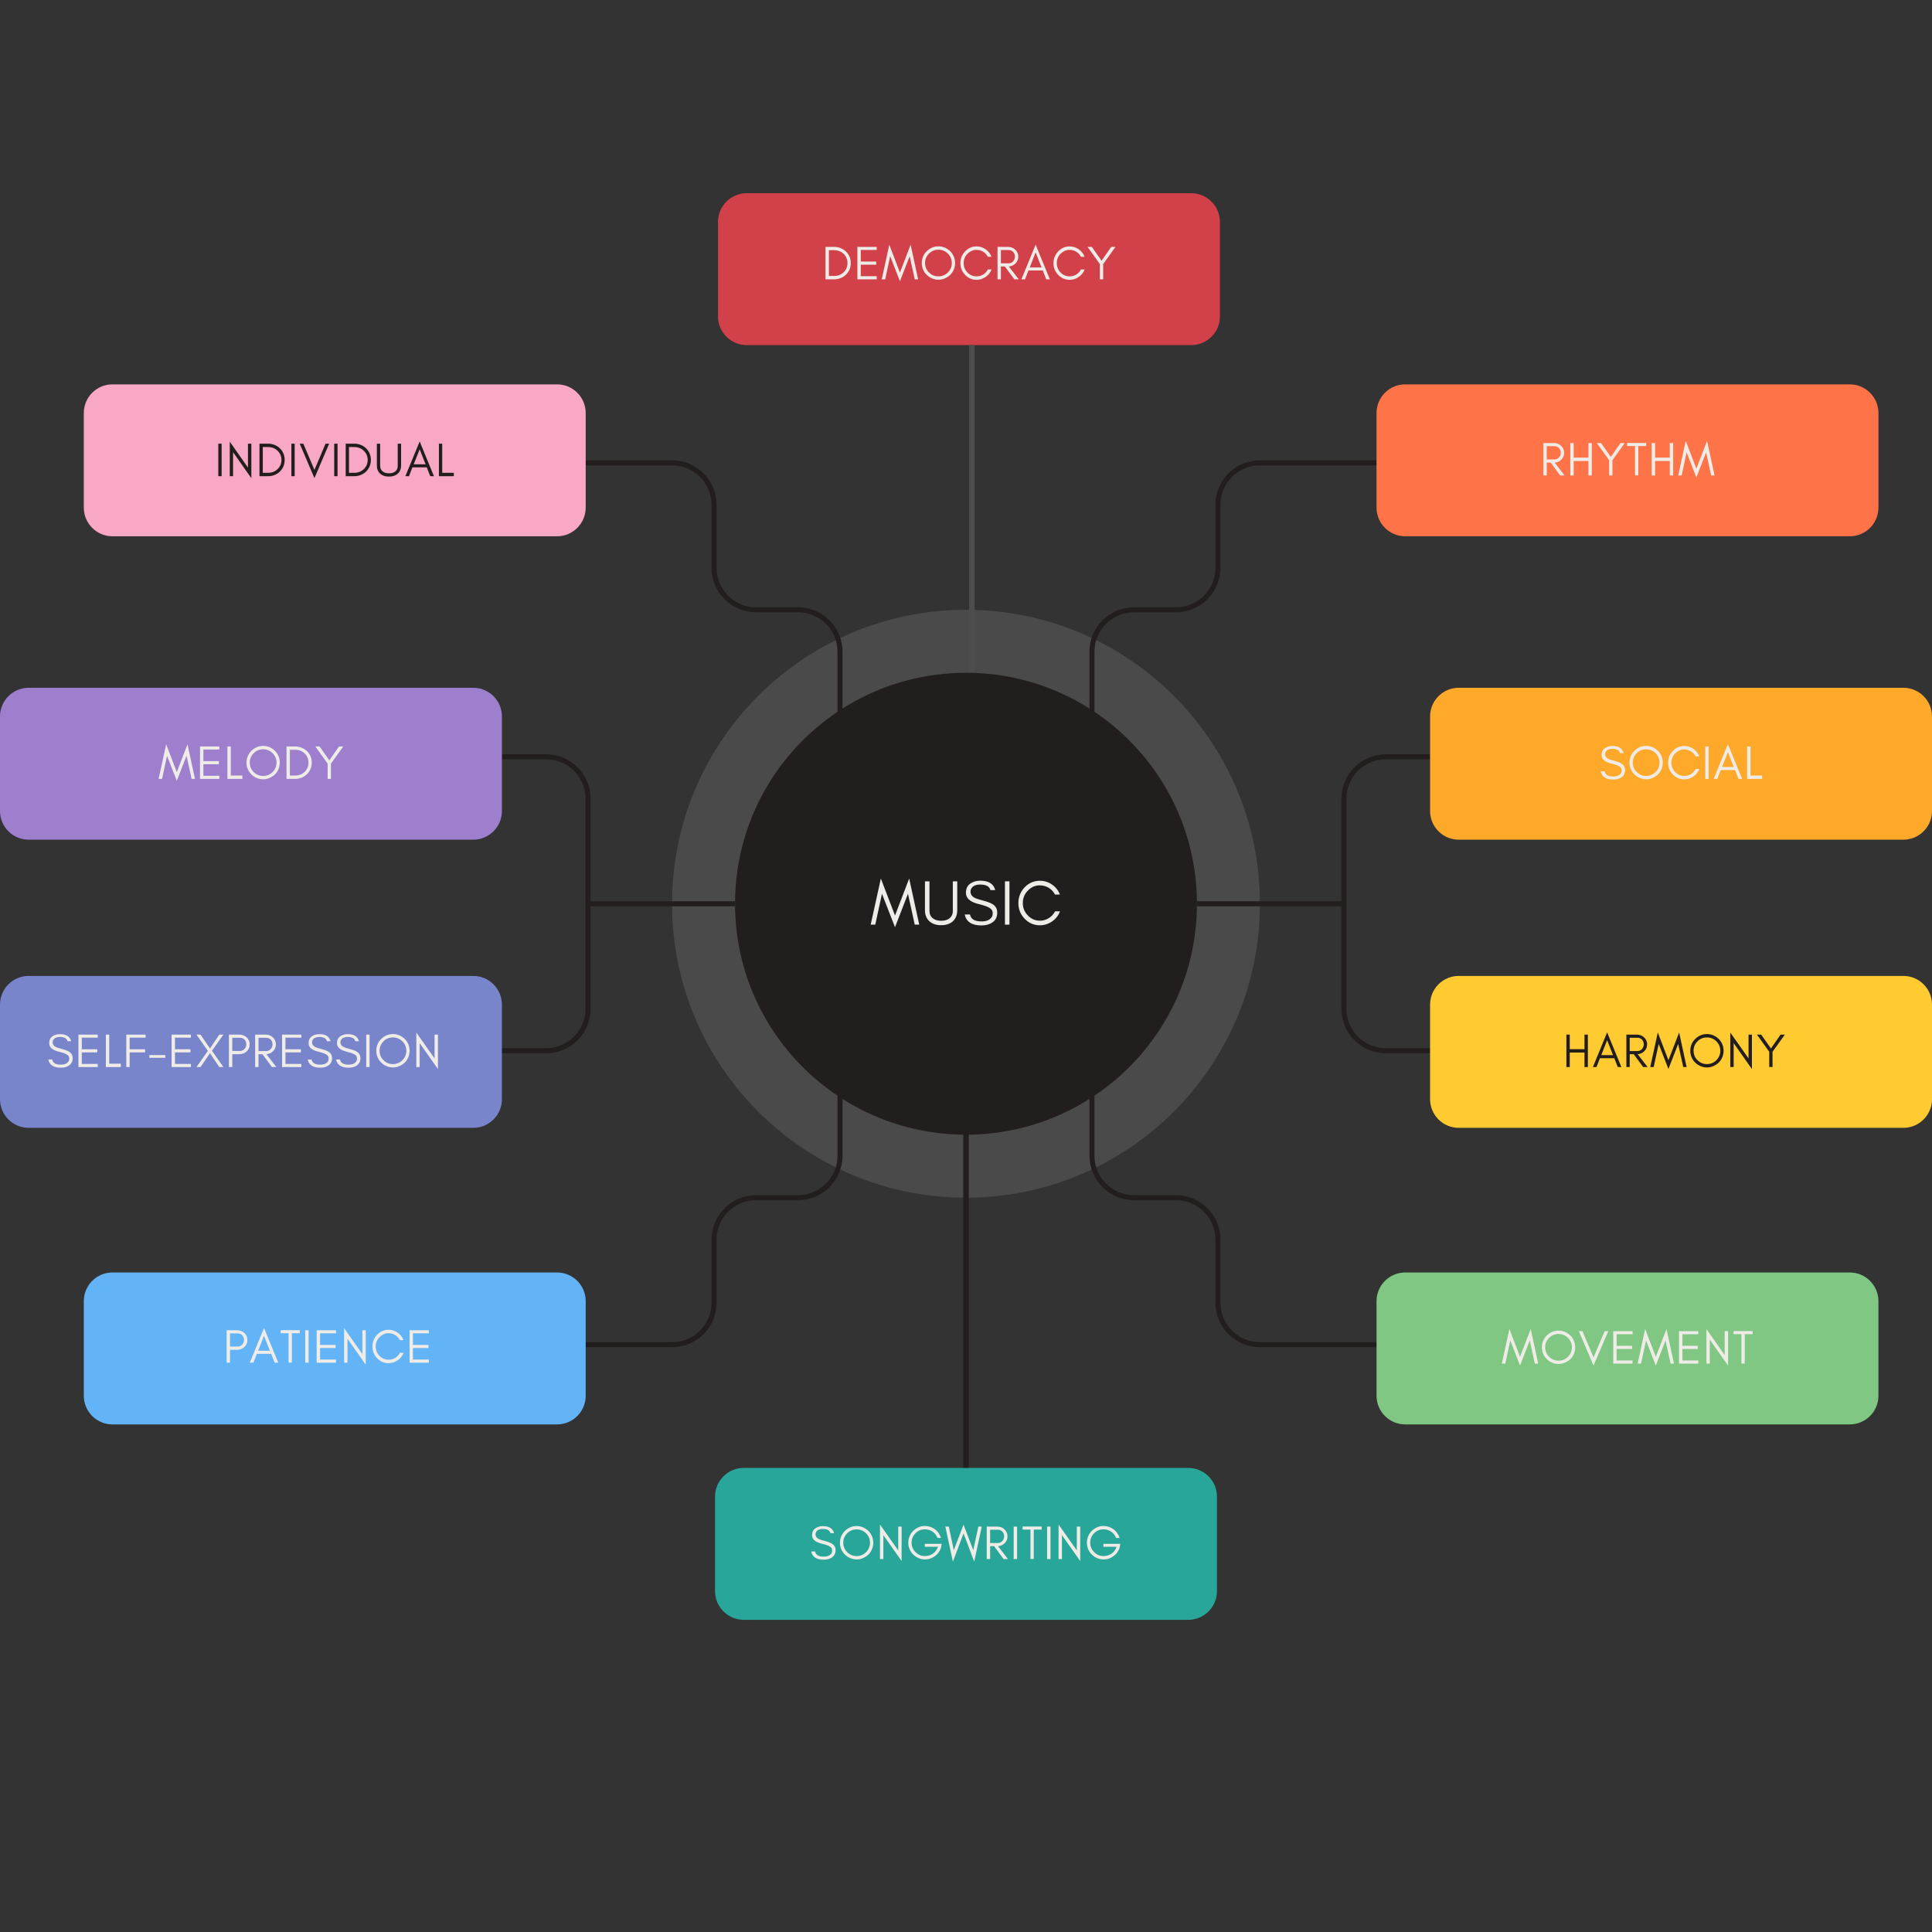 <svg xmlns="http://www.w3.org/2000/svg" xmlns:xlink="http://www.w3.org/1999/xlink" width="500" zoomAndPan="magnify" viewBox="0 0 375 375" height="500" preserveAspectRatio="xMidYMid meet" version="1.0"><rect x="0" y="0" width="375" height="375" fill="#333333" stroke="none"/><defs><filter x="0%" y="0%" width="100%" height="100%" id="6dd897e78b"><feColorMatrix values="0 0 0 0 1 0 0 0 0 1 0 0 0 0 1 0 0 0 1 0" color-interpolation-filters="sRGB"/></filter><g/><mask id="31bf4e07e5"><g filter="url(#6dd897e78b)"><rect x="-37.5" width="450" fill="#000000" y="-37.5" height="450" fill-opacity="0.7"/></g></mask><clipPath id="5c175f4a43"><path d="M 0.32 0.078 L 114.559 0.078 L 114.559 114.801 L 0.32 114.801 Z M 0.32 0.078 " clip-rule="nonzero"/></clipPath><clipPath id="ae62e549f9"><rect x="0" width="115" y="0" height="115"/></clipPath><clipPath id="04576af55a"><path d="M 89.691 146 L 115 146 L 115 205 L 89.691 205 Z M 89.691 146 " clip-rule="nonzero"/></clipPath><clipPath id="07da79e2be"><path d="M 89.691 89.348 L 164 89.348 L 164 151 L 89.691 151 Z M 89.691 89.348 " clip-rule="nonzero"/></clipPath><clipPath id="0ea3496e79"><path d="M 89.691 199 L 164 199 L 164 261.641 L 89.691 261.641 Z M 89.691 199 " clip-rule="nonzero"/></clipPath><clipPath id="8b6d3cbdca"><path d="M 260 146 L 285.27 146 L 285.27 205 L 260 205 Z M 260 146 " clip-rule="nonzero"/></clipPath><clipPath id="0fa452e356"><path d="M 211 89.348 L 285.27 89.348 L 285.27 151 L 211 151 Z M 211 89.348 " clip-rule="nonzero"/></clipPath><clipPath id="9596655b32"><path d="M 211 199 L 285.27 199 L 285.27 261.641 L 211 261.641 Z M 211 199 " clip-rule="nonzero"/></clipPath><clipPath id="229c99ff81"><path d="M 16.266 246.988 L 113.703 246.988 L 113.703 276.477 L 16.266 276.477 Z M 16.266 246.988 " clip-rule="nonzero"/></clipPath><clipPath id="0619ef94b9"><path d="M 108.129 276.477 L 21.82 276.477 C 18.758 276.477 16.266 273.98 16.266 270.918 L 16.266 252.547 C 16.266 249.484 18.758 246.988 21.82 246.988 L 108.129 246.988 C 111.191 246.988 113.684 249.484 113.684 252.547 L 113.684 270.918 C 113.684 273.98 111.191 276.477 108.129 276.477 Z M 108.129 276.477 " clip-rule="nonzero"/></clipPath><clipPath id="82f1cc5df9"><path d="M 0 189.426 L 97.441 189.426 L 97.441 218.914 L 0 218.914 Z M 0 189.426 " clip-rule="nonzero"/></clipPath><clipPath id="ff9fe097b9"><path d="M 91.863 218.914 L 5.559 218.914 C 2.496 218.914 0 216.418 0 213.355 L 0 194.984 C 0 191.922 2.496 189.426 5.559 189.426 L 91.863 189.426 C 94.926 189.426 97.422 191.922 97.422 194.984 L 97.422 213.355 C 97.422 216.418 94.926 218.914 91.863 218.914 Z M 91.863 218.914 " clip-rule="nonzero"/></clipPath><clipPath id="175a4a088c"><path d="M 0 133.496 L 97.441 133.496 L 97.441 162.984 L 0 162.984 Z M 0 133.496 " clip-rule="nonzero"/></clipPath><clipPath id="7622d39ab9"><path d="M 91.863 162.984 L 5.559 162.984 C 2.496 162.984 0 160.488 0 157.426 L 0 139.055 C 0 135.992 2.496 133.496 5.559 133.496 L 91.863 133.496 C 94.926 133.496 97.422 135.992 97.422 139.055 L 97.422 157.426 C 97.422 160.488 94.926 162.984 91.863 162.984 Z M 91.863 162.984 " clip-rule="nonzero"/></clipPath><clipPath id="170c25e51b"><path d="M 16.266 74.605 L 113.703 74.605 L 113.703 104.09 L 16.266 104.09 Z M 16.266 74.605 " clip-rule="nonzero"/></clipPath><clipPath id="164da3c337"><path d="M 108.129 104.09 L 21.82 104.09 C 18.758 104.09 16.266 101.594 16.266 98.535 L 16.266 80.16 C 16.266 77.102 18.758 74.605 21.82 74.605 L 108.129 74.605 C 111.191 74.605 113.684 77.102 113.684 80.16 L 113.684 98.535 C 113.684 101.594 111.191 104.09 108.129 104.09 Z M 108.129 104.09 " clip-rule="nonzero"/></clipPath><clipPath id="7d0a23d769"><path d="M 267.184 246.988 L 364.621 246.988 L 364.621 276.477 L 267.184 276.477 Z M 267.184 246.988 " clip-rule="nonzero"/></clipPath><clipPath id="aa3183b611"><path d="M 359.047 276.477 L 272.738 276.477 C 269.676 276.477 267.184 273.98 267.184 270.918 L 267.184 252.547 C 267.184 249.484 269.676 246.988 272.738 246.988 L 359.047 246.988 C 362.109 246.988 364.605 249.484 364.605 252.547 L 364.605 270.918 C 364.605 273.98 362.109 276.477 359.047 276.477 Z M 359.047 276.477 " clip-rule="nonzero"/></clipPath><clipPath id="6470cdeb3c"><path d="M 277.578 189.426 L 375 189.426 L 375 218.914 L 277.578 218.914 Z M 277.578 189.426 " clip-rule="nonzero"/></clipPath><clipPath id="816868fe37"><path d="M 369.441 218.914 L 283.137 218.914 C 280.074 218.914 277.578 216.418 277.578 213.355 L 277.578 194.984 C 277.578 191.922 280.074 189.426 283.137 189.426 L 369.441 189.426 C 372.504 189.426 375 191.922 375 194.984 L 375 213.355 C 375 216.418 372.504 218.914 369.441 218.914 Z M 369.441 218.914 " clip-rule="nonzero"/></clipPath><clipPath id="5427539384"><path d="M 277.578 133.496 L 375 133.496 L 375 162.984 L 277.578 162.984 Z M 277.578 133.496 " clip-rule="nonzero"/></clipPath><clipPath id="7022b19413"><path d="M 369.441 162.984 L 283.137 162.984 C 280.074 162.984 277.578 160.488 277.578 157.426 L 277.578 139.055 C 277.578 135.992 280.074 133.496 283.137 133.496 L 369.441 133.496 C 372.504 133.496 375 135.992 375 139.055 L 375 157.426 C 375 160.488 372.504 162.984 369.441 162.984 Z M 369.441 162.984 " clip-rule="nonzero"/></clipPath><clipPath id="9951dfd2be"><path d="M 267.184 74.605 L 364.621 74.605 L 364.621 104.09 L 267.184 104.09 Z M 267.184 74.605 " clip-rule="nonzero"/></clipPath><clipPath id="aa83aa0fa1"><path d="M 359.047 104.09 L 272.738 104.09 C 269.676 104.09 267.184 101.594 267.184 98.535 L 267.184 80.16 C 267.184 77.102 269.676 74.605 272.738 74.605 L 359.047 74.605 C 362.109 74.605 364.605 77.102 364.605 80.16 L 364.605 98.535 C 364.605 101.594 362.109 104.09 359.047 104.09 Z M 359.047 104.09 " clip-rule="nonzero"/></clipPath><clipPath id="5c2ae86219"><path d="M 138.789 284.922 L 236.23 284.922 L 236.23 314.406 L 138.789 314.406 Z M 138.789 284.922 " clip-rule="nonzero"/></clipPath><clipPath id="c13e478f59"><path d="M 230.652 314.406 L 144.348 314.406 C 141.285 314.406 138.789 311.91 138.789 308.852 L 138.789 290.477 C 138.789 287.418 141.285 284.922 144.348 284.922 L 230.652 284.922 C 233.715 284.922 236.211 287.418 236.211 290.477 L 236.211 308.852 C 236.211 311.91 233.715 314.406 230.652 314.406 Z M 230.652 314.406 " clip-rule="nonzero"/></clipPath><clipPath id="5669c10b26"><path d="M 139.363 37.5 L 236.805 37.5 L 236.805 66.984 L 139.363 66.984 Z M 139.363 37.5 " clip-rule="nonzero"/></clipPath><clipPath id="23693e8054"><path d="M 231.227 66.984 L 144.922 66.984 C 141.859 66.984 139.363 64.492 139.363 61.43 L 139.363 43.059 C 139.363 39.996 141.859 37.5 144.922 37.5 L 231.227 37.5 C 234.289 37.5 236.785 39.996 236.785 43.059 L 236.785 61.43 C 236.785 64.492 234.289 66.984 231.227 66.984 Z M 231.227 66.984 " clip-rule="nonzero"/></clipPath></defs><g mask="url(#31bf4e07e5)"><g transform="matrix(1, 0, 0, 1, 130, 118)"><g clip-path="url(#ae62e549f9)"><g clip-path="url(#5c175f4a43)"><path fill="#545454" d="M 57.496 114.469 C 89.008 114.469 114.551 88.926 114.551 57.418 C 114.551 25.906 89.008 0.363 57.496 0.363 C 25.988 0.363 0.445 25.906 0.445 57.418 C 0.445 88.926 25.988 114.469 57.496 114.469 Z M 57.496 114.469 " fill-opacity="1" fill-rule="nonzero"/></g></g></g></g><g clip-path="url(#04576af55a)"><path fill="#221e1e" d="M 105.992 204.434 L 89.691 204.434 L 89.691 203.453 L 105.992 203.453 C 110.23 203.453 113.656 200.031 113.656 195.793 L 113.656 155.039 C 113.656 150.801 110.23 147.379 105.992 147.379 L 89.691 147.379 L 89.691 146.402 L 105.992 146.402 C 110.801 146.402 114.633 150.312 114.633 155.039 L 114.633 195.793 C 114.633 200.602 110.801 204.434 105.992 204.434 Z M 105.992 204.434 " fill-opacity="1" fill-rule="nonzero"/></g><path fill="#221e1e" d="M 142.672 174.926 L 114.145 174.926 L 114.145 175.906 L 142.672 175.906 Z M 142.672 174.926 " fill-opacity="1" fill-rule="nonzero"/><g clip-path="url(#07da79e2be)"><path fill="#221e1e" d="M 163.535 150.965 L 162.559 150.965 L 162.559 126.516 C 162.559 122.277 159.133 118.852 154.895 118.852 L 146.746 118.852 C 141.938 118.852 138.105 114.941 138.105 110.215 L 138.105 97.988 C 138.105 93.75 134.684 90.328 130.445 90.328 L 89.691 90.328 L 89.691 89.348 L 130.445 89.348 C 135.254 89.348 139.086 93.262 139.086 97.988 L 139.086 110.215 C 139.086 114.453 142.508 117.875 146.746 117.875 L 154.895 117.875 C 159.703 117.875 163.535 121.785 163.535 126.516 Z M 163.535 150.965 " fill-opacity="1" fill-rule="nonzero"/></g><g clip-path="url(#0ea3496e79)"><path fill="#221e1e" d="M 130.445 261.484 L 89.691 261.484 L 89.691 260.508 L 130.445 260.508 C 134.684 260.508 138.105 257.082 138.105 252.844 L 138.105 240.621 C 138.105 235.812 142.02 231.98 146.746 231.98 L 154.895 231.98 C 159.133 231.98 162.559 228.559 162.559 224.32 L 162.559 199.867 L 163.535 199.867 L 163.535 224.32 C 163.535 229.129 159.625 232.957 154.895 232.957 L 146.746 232.957 C 142.508 232.957 139.086 236.383 139.086 240.621 L 139.086 252.844 C 139.086 257.652 135.254 261.484 130.445 261.484 Z M 130.445 261.484 " fill-opacity="1" fill-rule="nonzero"/></g><g clip-path="url(#8b6d3cbdca)"><path fill="#221e1e" d="M 285.301 204.434 L 269 204.434 C 264.191 204.434 260.363 200.52 260.363 195.793 L 260.363 155.039 C 260.363 150.23 264.273 146.402 269 146.402 L 285.301 146.402 L 285.301 147.379 L 269 147.379 C 264.762 147.379 261.34 150.801 261.34 155.039 L 261.34 195.793 C 261.34 200.031 264.762 203.453 269 203.453 L 285.301 203.453 Z M 285.301 204.434 " fill-opacity="1" fill-rule="nonzero"/></g><path fill="#221e1e" d="M 260.852 174.926 L 232.324 174.926 L 232.324 175.906 L 260.852 175.906 Z M 260.852 174.926 " fill-opacity="1" fill-rule="nonzero"/><g clip-path="url(#0fa452e356)"><path fill="#221e1e" d="M 212.438 150.965 L 211.461 150.965 L 211.461 126.516 C 211.461 121.707 215.371 117.875 220.098 117.875 L 228.25 117.875 C 232.488 117.875 235.91 114.453 235.91 110.215 L 235.91 97.988 C 235.91 93.262 239.742 89.348 244.551 89.348 L 285.301 89.348 L 285.301 90.328 L 244.551 90.328 C 240.312 90.328 236.891 93.75 236.891 97.988 L 236.891 110.215 C 236.891 115.023 232.977 118.852 228.25 118.852 L 220.098 118.852 C 215.859 118.852 212.438 122.277 212.438 126.516 Z M 212.438 150.965 " fill-opacity="1" fill-rule="nonzero"/></g><g clip-path="url(#9596655b32)"><path fill="#221e1e" d="M 285.301 261.484 L 244.551 261.484 C 239.742 261.484 235.91 257.574 235.91 252.844 L 235.91 240.621 C 235.91 236.383 232.488 232.957 228.25 232.957 L 220.098 232.957 C 215.289 232.957 211.461 229.047 211.461 224.32 L 211.461 199.867 L 212.438 199.867 L 212.438 224.32 C 212.438 228.559 215.859 231.98 220.098 231.98 L 228.25 231.98 C 233.059 231.98 236.891 235.891 236.891 240.621 L 236.891 252.844 C 236.891 257.082 240.312 260.508 244.551 260.508 L 285.301 260.508 Z M 285.301 261.484 " fill-opacity="1" fill-rule="nonzero"/></g><path fill="#221e1e" d="M 187.496 220.242 C 212.254 220.242 232.324 200.172 232.324 175.418 C 232.324 150.66 212.254 130.59 187.496 130.59 C 162.742 130.59 142.672 150.66 142.672 175.418 C 142.672 200.172 162.742 220.242 187.496 220.242 Z M 187.496 220.242 " fill-opacity="1" fill-rule="nonzero"/><g clip-path="url(#229c99ff81)"><g clip-path="url(#0619ef94b9)"><path fill="#62b4f7" d="M 16.266 246.988 L 113.703 246.988 L 113.703 276.477 L 16.266 276.477 Z M 16.266 246.988 " fill-opacity="1" fill-rule="nonzero"/></g></g><g clip-path="url(#82f1cc5df9)"><g clip-path="url(#ff9fe097b9)"><path fill="#7885cb" d="M 0 189.426 L 97.441 189.426 L 97.441 218.914 L 0 218.914 Z M 0 189.426 " fill-opacity="1" fill-rule="nonzero"/></g></g><g clip-path="url(#175a4a088c)"><g clip-path="url(#7622d39ab9)"><path fill="#9d7fce" d="M 0 133.496 L 97.441 133.496 L 97.441 162.984 L 0 162.984 Z M 0 133.496 " fill-opacity="1" fill-rule="nonzero"/></g></g><g clip-path="url(#170c25e51b)"><g clip-path="url(#164da3c337)"><path fill="#f8a8c5" d="M 16.266 74.605 L 113.703 74.605 L 113.703 104.09 L 16.266 104.09 Z M 16.266 74.605 " fill-opacity="1" fill-rule="nonzero"/></g></g><g clip-path="url(#7d0a23d769)"><g clip-path="url(#aa3183b611)"><path fill="#80c784" d="M 267.184 246.988 L 364.621 246.988 L 364.621 276.477 L 267.184 276.477 Z M 267.184 246.988 " fill-opacity="1" fill-rule="nonzero"/></g></g><g clip-path="url(#6470cdeb3c)"><g clip-path="url(#816868fe37)"><path fill="#ffcb30" d="M 277.578 189.426 L 375.02 189.426 L 375.02 218.914 L 277.578 218.914 Z M 277.578 189.426 " fill-opacity="1" fill-rule="nonzero"/></g></g><g clip-path="url(#5427539384)"><g clip-path="url(#7022b19413)"><path fill="#fea92a" d="M 277.578 133.496 L 375.02 133.496 L 375.02 162.984 L 277.578 162.984 Z M 277.578 133.496 " fill-opacity="1" fill-rule="nonzero"/></g></g><g clip-path="url(#9951dfd2be)"><g clip-path="url(#aa83aa0fa1)"><path fill="#ff7348" d="M 267.184 74.605 L 364.621 74.605 L 364.621 104.09 L 267.184 104.09 Z M 267.184 74.605 " fill-opacity="1" fill-rule="nonzero"/></g></g><g fill="#221e1e" fill-opacity="1"><g transform="translate(41.67, 92.428)"><g><path d="M 1.344 0 L 0.703 0 L 0.703 -6.312 L 1.344 -6.312 Z M 1.344 0 "/></g></g></g><g fill="#221e1e" fill-opacity="1"><g transform="translate(43.895, 92.428)"><g><path d="M 1.344 -4.656 L 1.344 0 L 0.703 0 L 0.703 -6.703 L 4.234 -1.672 L 4.234 -6.312 L 4.891 -6.312 L 4.891 0.391 Z M 1.344 -4.656 "/></g></g></g><g fill="#221e1e" fill-opacity="1"><g transform="translate(49.661, 92.428)"><g><path d="M 5.594 -3.156 C 5.594 -2.695 5.508 -2.273 5.344 -1.891 C 5.176 -1.504 4.945 -1.172 4.656 -0.891 C 4.363 -0.609 4.02 -0.391 3.625 -0.234 C 3.227 -0.078 2.801 0 2.344 0 L 0.703 0 L 0.703 -6.312 L 2.344 -6.312 C 2.801 -6.312 3.227 -6.234 3.625 -6.078 C 4.02 -5.922 4.363 -5.703 4.656 -5.422 C 4.945 -5.141 5.176 -4.805 5.344 -4.422 C 5.508 -4.035 5.594 -3.613 5.594 -3.156 Z M 4.969 -3.156 C 4.969 -3.875 4.711 -4.473 4.203 -4.953 C 3.711 -5.422 3.098 -5.656 2.359 -5.656 L 1.344 -5.656 L 1.344 -0.656 L 2.359 -0.656 C 3.098 -0.656 3.711 -0.891 4.203 -1.359 C 4.711 -1.836 4.969 -2.438 4.969 -3.156 Z M 4.969 -3.156 "/></g></g></g><g fill="#221e1e" fill-opacity="1"><g transform="translate(55.854, 92.428)"><g><path d="M 1.344 0 L 0.703 0 L 0.703 -6.312 L 1.344 -6.312 Z M 1.344 0 "/></g></g></g><g fill="#221e1e" fill-opacity="1"><g transform="translate(58.079, 92.428)"><g><path d="M 2.953 0.375 L 0.094 -6.312 L 0.797 -6.312 L 2.953 -1.219 L 5.109 -6.312 L 5.812 -6.312 Z M 2.953 0.375 "/></g></g></g><g fill="#221e1e" fill-opacity="1"><g transform="translate(64.169, 92.428)"><g><path d="M 1.344 0 L 0.703 0 L 0.703 -6.312 L 1.344 -6.312 Z M 1.344 0 "/></g></g></g><g fill="#221e1e" fill-opacity="1"><g transform="translate(66.394, 92.428)"><g><path d="M 5.594 -3.156 C 5.594 -2.695 5.508 -2.273 5.344 -1.891 C 5.176 -1.504 4.945 -1.172 4.656 -0.891 C 4.363 -0.609 4.02 -0.391 3.625 -0.234 C 3.227 -0.078 2.801 0 2.344 0 L 0.703 0 L 0.703 -6.312 L 2.344 -6.312 C 2.801 -6.312 3.227 -6.234 3.625 -6.078 C 4.02 -5.922 4.363 -5.703 4.656 -5.422 C 4.945 -5.141 5.176 -4.805 5.344 -4.422 C 5.508 -4.035 5.594 -3.613 5.594 -3.156 Z M 4.969 -3.156 C 4.969 -3.875 4.711 -4.473 4.203 -4.953 C 3.711 -5.422 3.098 -5.656 2.359 -5.656 L 1.344 -5.656 L 1.344 -0.656 L 2.359 -0.656 C 3.098 -0.656 3.711 -0.891 4.203 -1.359 C 4.711 -1.836 4.969 -2.438 4.969 -3.156 Z M 4.969 -3.156 "/></g></g></g><g fill="#221e1e" fill-opacity="1"><g transform="translate(72.587, 92.428)"><g><path d="M 5.266 -2.094 C 5.266 -1.406 5.039 -0.863 4.594 -0.469 C 4.176 -0.102 3.617 0.078 2.922 0.078 C 2.211 0.078 1.645 -0.102 1.219 -0.469 C 0.781 -0.863 0.562 -1.406 0.562 -2.094 L 0.562 -6.312 L 1.203 -6.312 L 1.203 -2 C 1.203 -1.52 1.375 -1.156 1.719 -0.906 C 2.02 -0.676 2.422 -0.562 2.922 -0.562 C 3.691 -0.562 4.207 -0.82 4.469 -1.344 C 4.562 -1.52 4.609 -1.738 4.609 -2 L 4.609 -6.312 L 5.266 -6.312 Z M 5.266 -2.094 "/></g></g></g><g fill="#221e1e" fill-opacity="1"><g transform="translate(78.585, 92.428)"><g><path d="M 1.719 -2.312 L 4.016 -2.312 L 2.875 -5.219 Z M 5.641 0 L 4.922 0 L 4.25 -1.719 L 1.469 -1.719 L 0.797 0 L 0.094 0 L 2.875 -6.75 Z M 5.641 0 "/></g></g></g><g fill="#221e1e" fill-opacity="1"><g transform="translate(84.49, 92.428)"><g><path d="M 1.344 -0.656 L 3.594 -0.656 L 3.594 0 L 0.703 0 L 0.703 -6.312 L 1.344 -6.312 Z M 1.344 -0.656 "/></g></g></g><g fill="#efebe6" fill-opacity="1"><g transform="translate(30.691, 151.185)"><g><path d="M 6.5 0 L 5.516 -4.484 L 3.625 0.375 L 1.734 -4.484 L 0.766 0 L 0.094 0 L 1.562 -6.719 L 3.625 -1.328 L 5.703 -6.719 L 7.156 0 Z M 6.5 0 "/></g></g></g><g fill="#efebe6" fill-opacity="1"><g transform="translate(38.134, 151.185)"><g><path d="M 4.438 0 L 0.688 0 L 0.688 -6.297 L 4.438 -6.297 L 4.438 -5.703 L 1.344 -5.703 L 1.344 -3.453 L 4.344 -3.453 L 4.344 -2.844 L 1.344 -2.844 L 1.344 -0.609 L 4.438 -0.609 Z M 4.438 0 "/></g></g></g><g fill="#efebe6" fill-opacity="1"><g transform="translate(43.454, 151.185)"><g><path d="M 1.344 -0.656 L 3.594 -0.656 L 3.594 0 L 0.688 0 L 0.688 -6.297 L 1.344 -6.297 Z M 1.344 -0.656 "/></g></g></g><g fill="#efebe6" fill-opacity="1"><g transform="translate(47.421, 151.185)"><g><path d="M 6.25 -3.172 C 6.25 -3.879 5.992 -4.488 5.484 -5 C 4.973 -5.5 4.363 -5.75 3.656 -5.75 C 2.938 -5.75 2.328 -5.5 1.828 -5 C 1.316 -4.488 1.062 -3.879 1.062 -3.172 C 1.062 -2.453 1.316 -1.836 1.828 -1.328 C 2.328 -0.828 2.938 -0.578 3.656 -0.578 C 4.363 -0.578 4.973 -0.828 5.484 -1.328 C 5.992 -1.836 6.25 -2.453 6.25 -3.172 Z M 6.891 -3.172 C 6.891 -2.723 6.805 -2.301 6.641 -1.906 C 6.473 -1.508 6.242 -1.164 5.953 -0.875 C 5.648 -0.582 5.301 -0.352 4.906 -0.188 C 4.508 -0.008 4.094 0.078 3.656 0.078 C 3.207 0.078 2.789 -0.008 2.406 -0.188 C 2.008 -0.352 1.664 -0.582 1.375 -0.875 C 1.07 -1.164 0.836 -1.508 0.672 -1.906 C 0.504 -2.301 0.422 -2.723 0.422 -3.172 C 0.422 -3.617 0.504 -4.035 0.672 -4.422 C 0.836 -4.816 1.07 -5.16 1.375 -5.453 C 1.664 -5.742 2.008 -5.977 2.406 -6.156 C 2.789 -6.32 3.207 -6.406 3.656 -6.406 C 4.094 -6.406 4.508 -6.32 4.906 -6.156 C 5.301 -5.977 5.648 -5.742 5.953 -5.453 C 6.242 -5.16 6.473 -4.816 6.641 -4.422 C 6.805 -4.035 6.891 -3.617 6.891 -3.172 Z M 6.891 -3.172 "/></g></g></g><g fill="#efebe6" fill-opacity="1"><g transform="translate(54.92, 151.185)"><g><path d="M 5.594 -3.156 C 5.594 -2.695 5.508 -2.273 5.344 -1.891 C 5.164 -1.504 4.93 -1.172 4.641 -0.891 C 4.348 -0.609 4.004 -0.391 3.609 -0.234 C 3.211 -0.078 2.789 0 2.344 0 L 0.688 0 L 0.688 -6.297 L 2.344 -6.297 C 2.789 -6.297 3.211 -6.219 3.609 -6.062 C 4.004 -5.906 4.348 -5.688 4.641 -5.406 C 4.93 -5.133 5.164 -4.805 5.344 -4.422 C 5.508 -4.035 5.594 -3.613 5.594 -3.156 Z M 4.953 -3.156 C 4.953 -3.863 4.703 -4.461 4.203 -4.953 C 3.703 -5.422 3.086 -5.656 2.359 -5.656 L 1.344 -5.656 L 1.344 -0.656 L 2.359 -0.656 C 3.086 -0.656 3.703 -0.891 4.203 -1.359 C 4.703 -1.836 4.953 -2.438 4.953 -3.156 Z M 4.953 -3.156 "/></g></g></g><g fill="#efebe6" fill-opacity="1"><g transform="translate(61.112, 151.185)"><g><path d="M 3.125 -2.969 L 3.125 0 L 2.484 0 L 2.484 -2.969 L 0.094 -6.297 L 0.922 -6.297 L 2.812 -3.609 L 4.688 -6.297 L 5.516 -6.297 Z M 3.125 -2.969 "/></g></g></g><g fill="#efebe6" fill-opacity="1"><g transform="translate(9.03, 207.115)"><g><path d="M 2.453 -2.969 C 1.16 -3.27 0.516 -3.82 0.516 -4.625 C 0.516 -5.219 0.723 -5.66 1.141 -5.953 C 1.555 -6.242 2.039 -6.391 2.594 -6.391 C 3.82 -6.391 4.551 -5.93 4.781 -5.016 L 4.078 -5.016 C 3.953 -5.566 3.457 -5.844 2.594 -5.844 C 1.988 -5.844 1.566 -5.66 1.328 -5.297 C 1.234 -5.16 1.188 -4.992 1.188 -4.797 C 1.188 -4.398 1.395 -4.098 1.812 -3.891 C 2.008 -3.785 2.43 -3.648 3.078 -3.484 C 3.723 -3.316 4.188 -3.129 4.469 -2.922 C 4.875 -2.641 5.078 -2.242 5.078 -1.734 C 5.078 -1.098 4.828 -0.613 4.328 -0.281 C 3.91 -0.008 3.391 0.125 2.766 0.125 C 1.367 0.125 0.562 -0.406 0.344 -1.469 L 1.109 -1.469 C 1.223 -0.801 1.773 -0.469 2.766 -0.469 C 3.473 -0.469 3.969 -0.664 4.25 -1.062 C 4.352 -1.207 4.406 -1.414 4.406 -1.688 C 4.406 -1.945 4.305 -2.16 4.109 -2.328 C 3.816 -2.555 3.266 -2.77 2.453 -2.969 Z M 2.453 -2.969 "/></g></g></g><g fill="#efebe6" fill-opacity="1"><g transform="translate(14.536, 207.115)"><g><path d="M 4.438 0 L 0.688 0 L 0.688 -6.297 L 4.438 -6.297 L 4.438 -5.703 L 1.344 -5.703 L 1.344 -3.453 L 4.344 -3.453 L 4.344 -2.844 L 1.344 -2.844 L 1.344 -0.609 L 4.438 -0.609 Z M 4.438 0 "/></g></g></g><g fill="#efebe6" fill-opacity="1"><g transform="translate(19.857, 207.115)"><g><path d="M 1.344 -0.656 L 3.594 -0.656 L 3.594 0 L 0.688 0 L 0.688 -6.297 L 1.344 -6.297 Z M 1.344 -0.656 "/></g></g></g><g fill="#efebe6" fill-opacity="1"><g transform="translate(23.824, 207.115)"><g><path d="M 4.438 -5.703 L 1.344 -5.703 L 1.344 -3.453 L 4.344 -3.453 L 4.344 -2.844 L 1.344 -2.844 L 1.344 0 L 0.688 0 L 0.688 -6.297 L 4.438 -6.297 Z M 4.438 -5.703 "/></g></g></g><g fill="#efebe6" fill-opacity="1"><g transform="translate(28.635, 207.115)"><g><path d="M 3.453 -1.797 L 0.359 -1.797 L 0.359 -2.328 L 3.453 -2.328 Z M 3.453 -1.797 "/></g></g></g><g fill="#efebe6" fill-opacity="1"><g transform="translate(32.62, 207.115)"><g><path d="M 4.438 0 L 0.688 0 L 0.688 -6.297 L 4.438 -6.297 L 4.438 -5.703 L 1.344 -5.703 L 1.344 -3.453 L 4.344 -3.453 L 4.344 -2.844 L 1.344 -2.844 L 1.344 -0.609 L 4.438 -0.609 Z M 4.438 0 "/></g></g></g><g fill="#efebe6" fill-opacity="1"><g transform="translate(37.941, 207.115)"><g><path d="M 4.625 0 L 2.812 -2.688 L 0.984 0 L 0.188 0 L 2.406 -3.141 L 0.188 -6.297 L 0.984 -6.297 L 2.812 -3.609 L 4.625 -6.297 L 5.422 -6.297 L 3.203 -3.156 L 5.422 0 Z M 4.625 0 "/></g></g></g><g fill="#efebe6" fill-opacity="1"><g transform="translate(43.743, 207.115)"><g><path d="M 1.344 -3.125 L 2.812 -3.125 C 3.176 -3.125 3.473 -3.25 3.703 -3.5 C 3.941 -3.738 4.062 -4.047 4.062 -4.422 C 4.062 -4.785 3.945 -5.086 3.719 -5.328 C 3.488 -5.566 3.188 -5.688 2.812 -5.688 L 1.344 -5.688 Z M 4.719 -4.406 C 4.719 -3.852 4.52 -3.395 4.125 -3.031 C 3.75 -2.676 3.281 -2.5 2.719 -2.5 L 1.344 -2.5 L 1.344 0 L 0.688 0 L 0.688 -6.297 L 2.719 -6.297 C 3.27 -6.297 3.738 -6.117 4.125 -5.766 C 4.52 -5.41 4.719 -4.957 4.719 -4.406 Z M 4.719 -4.406 "/></g></g></g><g fill="#efebe6" fill-opacity="1"><g transform="translate(48.832, 207.115)"><g><path d="M 1.344 -3.109 L 2.812 -3.109 C 3.176 -3.109 3.473 -3.234 3.703 -3.484 C 3.941 -3.734 4.062 -4.047 4.062 -4.422 C 4.062 -4.785 3.945 -5.086 3.719 -5.328 C 3.488 -5.566 3.188 -5.688 2.812 -5.688 L 1.344 -5.688 Z M 4.719 -4.406 C 4.719 -3.852 4.52 -3.395 4.125 -3.031 C 3.781 -2.707 3.363 -2.531 2.875 -2.5 L 4.812 0 L 3.953 0 L 2.109 -2.5 L 1.344 -2.5 L 1.344 0 L 0.688 0 L 0.688 -6.297 L 2.719 -6.297 C 3.281 -6.297 3.75 -6.117 4.125 -5.766 C 4.52 -5.398 4.719 -4.945 4.719 -4.406 Z M 4.719 -4.406 "/></g></g></g><g fill="#efebe6" fill-opacity="1"><g transform="translate(54.06, 207.115)"><g><path d="M 4.438 0 L 0.688 0 L 0.688 -6.297 L 4.438 -6.297 L 4.438 -5.703 L 1.344 -5.703 L 1.344 -3.453 L 4.344 -3.453 L 4.344 -2.844 L 1.344 -2.844 L 1.344 -0.609 L 4.438 -0.609 Z M 4.438 0 "/></g></g></g><g fill="#efebe6" fill-opacity="1"><g transform="translate(59.38, 207.115)"><g><path d="M 2.453 -2.969 C 1.16 -3.27 0.516 -3.82 0.516 -4.625 C 0.516 -5.219 0.723 -5.66 1.141 -5.953 C 1.555 -6.242 2.039 -6.391 2.594 -6.391 C 3.82 -6.391 4.551 -5.93 4.781 -5.016 L 4.078 -5.016 C 3.953 -5.566 3.457 -5.844 2.594 -5.844 C 1.988 -5.844 1.566 -5.66 1.328 -5.297 C 1.234 -5.16 1.188 -4.992 1.188 -4.797 C 1.188 -4.398 1.395 -4.098 1.812 -3.891 C 2.008 -3.785 2.43 -3.648 3.078 -3.484 C 3.723 -3.316 4.188 -3.129 4.469 -2.922 C 4.875 -2.641 5.078 -2.242 5.078 -1.734 C 5.078 -1.098 4.828 -0.613 4.328 -0.281 C 3.91 -0.008 3.391 0.125 2.766 0.125 C 1.367 0.125 0.562 -0.406 0.344 -1.469 L 1.109 -1.469 C 1.223 -0.801 1.773 -0.469 2.766 -0.469 C 3.473 -0.469 3.969 -0.664 4.25 -1.062 C 4.352 -1.207 4.406 -1.414 4.406 -1.688 C 4.406 -1.945 4.305 -2.16 4.109 -2.328 C 3.816 -2.555 3.266 -2.77 2.453 -2.969 Z M 2.453 -2.969 "/></g></g></g><g fill="#efebe6" fill-opacity="1"><g transform="translate(64.886, 207.115)"><g><path d="M 2.453 -2.969 C 1.16 -3.27 0.516 -3.82 0.516 -4.625 C 0.516 -5.219 0.723 -5.66 1.141 -5.953 C 1.555 -6.242 2.039 -6.391 2.594 -6.391 C 3.82 -6.391 4.551 -5.93 4.781 -5.016 L 4.078 -5.016 C 3.953 -5.566 3.457 -5.844 2.594 -5.844 C 1.988 -5.844 1.566 -5.66 1.328 -5.297 C 1.234 -5.16 1.188 -4.992 1.188 -4.797 C 1.188 -4.398 1.395 -4.098 1.812 -3.891 C 2.008 -3.785 2.43 -3.648 3.078 -3.484 C 3.723 -3.316 4.188 -3.129 4.469 -2.922 C 4.875 -2.641 5.078 -2.242 5.078 -1.734 C 5.078 -1.098 4.828 -0.613 4.328 -0.281 C 3.91 -0.008 3.391 0.125 2.766 0.125 C 1.367 0.125 0.562 -0.406 0.344 -1.469 L 1.109 -1.469 C 1.223 -0.801 1.773 -0.469 2.766 -0.469 C 3.473 -0.469 3.969 -0.664 4.25 -1.062 C 4.352 -1.207 4.406 -1.414 4.406 -1.688 C 4.406 -1.945 4.305 -2.16 4.109 -2.328 C 3.816 -2.555 3.266 -2.77 2.453 -2.969 Z M 2.453 -2.969 "/></g></g></g><g fill="#efebe6" fill-opacity="1"><g transform="translate(70.392, 207.115)"><g><path d="M 1.344 0 L 0.688 0 L 0.688 -6.297 L 1.344 -6.297 Z M 1.344 0 "/></g></g></g><g fill="#efebe6" fill-opacity="1"><g transform="translate(72.616, 207.115)"><g><path d="M 6.25 -3.172 C 6.25 -3.879 5.992 -4.488 5.484 -5 C 4.973 -5.5 4.363 -5.75 3.656 -5.75 C 2.938 -5.75 2.328 -5.5 1.828 -5 C 1.316 -4.488 1.062 -3.879 1.062 -3.172 C 1.062 -2.453 1.316 -1.836 1.828 -1.328 C 2.328 -0.828 2.938 -0.578 3.656 -0.578 C 4.363 -0.578 4.973 -0.828 5.484 -1.328 C 5.992 -1.836 6.25 -2.453 6.25 -3.172 Z M 6.891 -3.172 C 6.891 -2.723 6.805 -2.301 6.641 -1.906 C 6.473 -1.508 6.242 -1.164 5.953 -0.875 C 5.648 -0.582 5.301 -0.352 4.906 -0.188 C 4.508 -0.008 4.094 0.078 3.656 0.078 C 3.207 0.078 2.789 -0.008 2.406 -0.188 C 2.008 -0.352 1.664 -0.582 1.375 -0.875 C 1.07 -1.164 0.836 -1.508 0.672 -1.906 C 0.504 -2.301 0.422 -2.723 0.422 -3.172 C 0.422 -3.617 0.504 -4.035 0.672 -4.422 C 0.836 -4.816 1.07 -5.16 1.375 -5.453 C 1.664 -5.742 2.008 -5.977 2.406 -6.156 C 2.789 -6.32 3.207 -6.406 3.656 -6.406 C 4.094 -6.406 4.508 -6.32 4.906 -6.156 C 5.301 -5.977 5.648 -5.742 5.953 -5.453 C 6.242 -5.16 6.473 -4.816 6.641 -4.422 C 6.805 -4.035 6.891 -3.617 6.891 -3.172 Z M 6.891 -3.172 "/></g></g></g><g fill="#efebe6" fill-opacity="1"><g transform="translate(80.115, 207.115)"><g><path d="M 1.344 -4.641 L 1.344 0 L 0.688 0 L 0.688 -6.703 L 4.234 -1.672 L 4.234 -6.297 L 4.891 -6.297 L 4.891 0.391 Z M 1.344 -4.641 "/></g></g></g><g fill="#efebe6" fill-opacity="1"><g transform="translate(85.883, 207.115)"><g/></g></g><g fill="#efebe6" fill-opacity="1"><g transform="translate(43.3, 264.497)"><g><path d="M 1.344 -3.125 L 2.812 -3.125 C 3.176 -3.125 3.473 -3.25 3.703 -3.5 C 3.941 -3.738 4.062 -4.047 4.062 -4.422 C 4.062 -4.785 3.945 -5.086 3.719 -5.328 C 3.488 -5.566 3.188 -5.688 2.812 -5.688 L 1.344 -5.688 Z M 4.719 -4.406 C 4.719 -3.852 4.52 -3.395 4.125 -3.031 C 3.75 -2.676 3.281 -2.5 2.719 -2.5 L 1.344 -2.5 L 1.344 0 L 0.688 0 L 0.688 -6.297 L 2.719 -6.297 C 3.27 -6.297 3.738 -6.117 4.125 -5.766 C 4.52 -5.41 4.719 -4.957 4.719 -4.406 Z M 4.719 -4.406 "/></g></g></g><g fill="#efebe6" fill-opacity="1"><g transform="translate(48.388, 264.497)"><g><path d="M 1.719 -2.312 L 4 -2.312 L 2.859 -5.219 Z M 5.625 0 L 4.922 0 L 4.25 -1.719 L 1.469 -1.719 L 0.797 0 L 0.094 0 L 2.859 -6.734 Z M 5.625 0 "/></g></g></g><g fill="#efebe6" fill-opacity="1"><g transform="translate(54.293, 264.497)"><g><path d="M 0.188 -5.719 L 0.188 -6.312 L 3.891 -6.312 L 3.891 -5.719 L 2.359 -5.719 L 2.359 -0.016 L 1.719 -0.016 L 1.719 -5.719 Z M 0.188 -5.719 "/></g></g></g><g fill="#efebe6" fill-opacity="1"><g transform="translate(58.557, 264.497)"><g><path d="M 1.344 0 L 0.688 0 L 0.688 -6.297 L 1.344 -6.297 Z M 1.344 0 "/></g></g></g><g fill="#efebe6" fill-opacity="1"><g transform="translate(60.781, 264.497)"><g><path d="M 4.438 0 L 0.688 0 L 0.688 -6.297 L 4.438 -6.297 L 4.438 -5.703 L 1.344 -5.703 L 1.344 -3.453 L 4.344 -3.453 L 4.344 -2.844 L 1.344 -2.844 L 1.344 -0.609 L 4.438 -0.609 Z M 4.438 0 "/></g></g></g><g fill="#efebe6" fill-opacity="1"><g transform="translate(66.102, 264.497)"><g><path d="M 1.344 -4.641 L 1.344 0 L 0.688 0 L 0.688 -6.703 L 4.234 -1.672 L 4.234 -6.297 L 4.891 -6.297 L 4.891 0.391 Z M 1.344 -4.641 "/></g></g></g><g fill="#efebe6" fill-opacity="1"><g transform="translate(71.867, 264.497)"><g><path d="M 6.484 -1.922 C 6.242 -1.316 5.859 -0.832 5.328 -0.469 C 4.785 -0.094 4.195 0.094 3.562 0.094 C 2.688 0.094 1.941 -0.227 1.328 -0.875 C 0.723 -1.5 0.422 -2.254 0.422 -3.141 C 0.422 -3.578 0.5 -3.992 0.656 -4.391 C 0.82 -4.773 1.047 -5.117 1.328 -5.422 C 1.941 -6.066 2.688 -6.391 3.562 -6.391 C 4.195 -6.391 4.781 -6.207 5.312 -5.844 C 5.844 -5.469 6.227 -4.977 6.469 -4.375 L 5.75 -4.375 C 5.414 -5 4.91 -5.414 4.234 -5.625 C 4.016 -5.688 3.758 -5.719 3.469 -5.719 C 3.176 -5.719 2.879 -5.648 2.578 -5.516 C 2.273 -5.367 2.008 -5.18 1.781 -4.953 C 1.301 -4.453 1.062 -3.848 1.062 -3.141 C 1.062 -2.441 1.301 -1.844 1.781 -1.344 C 2.27 -0.832 2.863 -0.578 3.562 -0.578 C 4.031 -0.578 4.461 -0.695 4.859 -0.938 C 5.242 -1.188 5.547 -1.516 5.766 -1.922 Z M 6.484 -1.922 "/></g></g></g><g fill="#efebe6" fill-opacity="1"><g transform="translate(78.81, 264.497)"><g><path d="M 4.438 0 L 0.688 0 L 0.688 -6.297 L 4.438 -6.297 L 4.438 -5.703 L 1.344 -5.703 L 1.344 -3.453 L 4.344 -3.453 L 4.344 -2.844 L 1.344 -2.844 L 1.344 -0.609 L 4.438 -0.609 Z M 4.438 0 "/></g></g></g><g fill="#efebe6" fill-opacity="1"><g transform="translate(84.135, 264.497)"><g/></g></g><g fill="#efebe6" fill-opacity="1"><g transform="translate(291.411, 264.677)"><g><path d="M 6.5 0 L 5.516 -4.484 L 3.625 0.375 L 1.734 -4.484 L 0.766 0 L 0.094 0 L 1.562 -6.719 L 3.625 -1.328 L 5.703 -6.719 L 7.156 0 Z M 6.5 0 "/></g></g></g><g fill="#efebe6" fill-opacity="1"><g transform="translate(298.855, 264.677)"><g><path d="M 6.25 -3.172 C 6.25 -3.879 5.992 -4.488 5.484 -5 C 4.973 -5.5 4.363 -5.75 3.656 -5.75 C 2.938 -5.75 2.328 -5.5 1.828 -5 C 1.316 -4.488 1.062 -3.879 1.062 -3.172 C 1.062 -2.453 1.316 -1.836 1.828 -1.328 C 2.328 -0.828 2.938 -0.578 3.656 -0.578 C 4.363 -0.578 4.973 -0.828 5.484 -1.328 C 5.992 -1.836 6.25 -2.453 6.25 -3.172 Z M 6.891 -3.172 C 6.891 -2.723 6.805 -2.301 6.641 -1.906 C 6.473 -1.508 6.242 -1.164 5.953 -0.875 C 5.648 -0.582 5.301 -0.352 4.906 -0.188 C 4.508 -0.008 4.094 0.078 3.656 0.078 C 3.207 0.078 2.789 -0.008 2.406 -0.188 C 2.008 -0.352 1.664 -0.582 1.375 -0.875 C 1.07 -1.164 0.836 -1.508 0.672 -1.906 C 0.504 -2.301 0.422 -2.723 0.422 -3.172 C 0.422 -3.617 0.504 -4.035 0.672 -4.422 C 0.836 -4.816 1.07 -5.16 1.375 -5.453 C 1.664 -5.742 2.008 -5.977 2.406 -6.156 C 2.789 -6.32 3.207 -6.406 3.656 -6.406 C 4.094 -6.406 4.508 -6.32 4.906 -6.156 C 5.301 -5.977 5.648 -5.742 5.953 -5.453 C 6.242 -5.16 6.473 -4.816 6.641 -4.422 C 6.805 -4.035 6.891 -3.617 6.891 -3.172 Z M 6.891 -3.172 "/></g></g></g><g fill="#efebe6" fill-opacity="1"><g transform="translate(306.353, 264.677)"><g><path d="M 2.953 0.375 L 0.094 -6.297 L 0.797 -6.297 L 2.953 -1.219 L 5.109 -6.297 L 5.812 -6.297 Z M 2.953 0.375 "/></g></g></g><g fill="#efebe6" fill-opacity="1"><g transform="translate(312.443, 264.677)"><g><path d="M 4.438 0 L 0.688 0 L 0.688 -6.297 L 4.438 -6.297 L 4.438 -5.703 L 1.344 -5.703 L 1.344 -3.453 L 4.344 -3.453 L 4.344 -2.844 L 1.344 -2.844 L 1.344 -0.609 L 4.438 -0.609 Z M 4.438 0 "/></g></g></g><g fill="#efebe6" fill-opacity="1"><g transform="translate(317.763, 264.677)"><g><path d="M 6.5 0 L 5.516 -4.484 L 3.625 0.375 L 1.734 -4.484 L 0.766 0 L 0.094 0 L 1.562 -6.719 L 3.625 -1.328 L 5.703 -6.719 L 7.156 0 Z M 6.5 0 "/></g></g></g><g fill="#efebe6" fill-opacity="1"><g transform="translate(325.207, 264.677)"><g><path d="M 4.438 0 L 0.688 0 L 0.688 -6.297 L 4.438 -6.297 L 4.438 -5.703 L 1.344 -5.703 L 1.344 -3.453 L 4.344 -3.453 L 4.344 -2.844 L 1.344 -2.844 L 1.344 -0.609 L 4.438 -0.609 Z M 4.438 0 "/></g></g></g><g fill="#efebe6" fill-opacity="1"><g transform="translate(330.527, 264.677)"><g><path d="M 1.344 -4.641 L 1.344 0 L 0.688 0 L 0.688 -6.703 L 4.234 -1.672 L 4.234 -6.297 L 4.891 -6.297 L 4.891 0.391 Z M 1.344 -4.641 "/></g></g></g><g fill="#efebe6" fill-opacity="1"><g transform="translate(336.292, 264.677)"><g><path d="M 0.188 -5.719 L 0.188 -6.312 L 3.891 -6.312 L 3.891 -5.719 L 2.359 -5.719 L 2.359 -0.016 L 1.719 -0.016 L 1.719 -5.719 Z M 0.188 -5.719 "/></g></g></g><g fill="#221e1e" fill-opacity="1"><g transform="translate(303.346, 207.115)"><g><path d="M 1.344 0 L 0.688 0 L 0.688 -6.297 L 1.344 -6.297 L 1.344 -3.469 L 4.203 -3.469 L 4.203 -6.297 L 4.859 -6.297 L 4.859 0 L 4.203 0 L 4.203 -2.812 L 1.344 -2.812 Z M 1.344 0 "/></g></g></g><g fill="#221e1e" fill-opacity="1"><g transform="translate(309.084, 207.115)"><g><path d="M 1.719 -2.312 L 4 -2.312 L 2.859 -5.219 Z M 5.625 0 L 4.922 0 L 4.25 -1.719 L 1.469 -1.719 L 0.797 0 L 0.094 0 L 2.859 -6.734 Z M 5.625 0 "/></g></g></g><g fill="#221e1e" fill-opacity="1"><g transform="translate(314.988, 207.115)"><g><path d="M 1.344 -3.109 L 2.812 -3.109 C 3.176 -3.109 3.473 -3.234 3.703 -3.484 C 3.941 -3.734 4.062 -4.047 4.062 -4.422 C 4.062 -4.785 3.945 -5.086 3.719 -5.328 C 3.488 -5.566 3.188 -5.688 2.812 -5.688 L 1.344 -5.688 Z M 4.719 -4.406 C 4.719 -3.852 4.52 -3.395 4.125 -3.031 C 3.781 -2.707 3.363 -2.531 2.875 -2.5 L 4.812 0 L 3.953 0 L 2.109 -2.5 L 1.344 -2.5 L 1.344 0 L 0.688 0 L 0.688 -6.297 L 2.719 -6.297 C 3.281 -6.297 3.75 -6.117 4.125 -5.766 C 4.52 -5.398 4.719 -4.945 4.719 -4.406 Z M 4.719 -4.406 "/></g></g></g><g fill="#221e1e" fill-opacity="1"><g transform="translate(320.216, 207.115)"><g><path d="M 6.5 0 L 5.516 -4.484 L 3.625 0.375 L 1.734 -4.484 L 0.766 0 L 0.094 0 L 1.562 -6.719 L 3.625 -1.328 L 5.703 -6.719 L 7.156 0 Z M 6.5 0 "/></g></g></g><g fill="#221e1e" fill-opacity="1"><g transform="translate(327.659, 207.115)"><g><path d="M 6.25 -3.172 C 6.25 -3.879 5.992 -4.488 5.484 -5 C 4.973 -5.5 4.363 -5.75 3.656 -5.75 C 2.938 -5.75 2.328 -5.5 1.828 -5 C 1.316 -4.488 1.062 -3.879 1.062 -3.172 C 1.062 -2.453 1.316 -1.836 1.828 -1.328 C 2.328 -0.828 2.938 -0.578 3.656 -0.578 C 4.363 -0.578 4.973 -0.828 5.484 -1.328 C 5.992 -1.836 6.25 -2.453 6.25 -3.172 Z M 6.891 -3.172 C 6.891 -2.723 6.805 -2.301 6.641 -1.906 C 6.473 -1.508 6.242 -1.164 5.953 -0.875 C 5.648 -0.582 5.301 -0.352 4.906 -0.188 C 4.508 -0.008 4.094 0.078 3.656 0.078 C 3.207 0.078 2.789 -0.008 2.406 -0.188 C 2.008 -0.352 1.664 -0.582 1.375 -0.875 C 1.07 -1.164 0.836 -1.508 0.672 -1.906 C 0.504 -2.301 0.422 -2.723 0.422 -3.172 C 0.422 -3.617 0.504 -4.035 0.672 -4.422 C 0.836 -4.816 1.07 -5.16 1.375 -5.453 C 1.664 -5.742 2.008 -5.977 2.406 -6.156 C 2.789 -6.32 3.207 -6.406 3.656 -6.406 C 4.094 -6.406 4.508 -6.32 4.906 -6.156 C 5.301 -5.977 5.648 -5.742 5.953 -5.453 C 6.242 -5.16 6.473 -4.816 6.641 -4.422 C 6.805 -4.035 6.891 -3.617 6.891 -3.172 Z M 6.891 -3.172 "/></g></g></g><g fill="#221e1e" fill-opacity="1"><g transform="translate(335.158, 207.115)"><g><path d="M 1.344 -4.641 L 1.344 0 L 0.688 0 L 0.688 -6.703 L 4.234 -1.672 L 4.234 -6.297 L 4.891 -6.297 L 4.891 0.391 Z M 1.344 -4.641 "/></g></g></g><g fill="#221e1e" fill-opacity="1"><g transform="translate(340.923, 207.115)"><g><path d="M 3.125 -2.969 L 3.125 0 L 2.484 0 L 2.484 -2.969 L 0.094 -6.297 L 0.922 -6.297 L 2.812 -3.609 L 4.688 -6.297 L 5.516 -6.297 Z M 3.125 -2.969 "/></g></g></g><g fill="#221e1e" fill-opacity="1"><g transform="translate(346.719, 207.115)"><g/></g></g><g fill="#efebe6" fill-opacity="1"><g transform="translate(310.354, 151.185)"><g><path d="M 2.453 -2.969 C 1.16 -3.27 0.516 -3.82 0.516 -4.625 C 0.516 -5.219 0.723 -5.66 1.141 -5.953 C 1.555 -6.242 2.039 -6.391 2.594 -6.391 C 3.82 -6.391 4.551 -5.93 4.781 -5.016 L 4.078 -5.016 C 3.953 -5.566 3.457 -5.844 2.594 -5.844 C 1.988 -5.844 1.566 -5.66 1.328 -5.297 C 1.234 -5.16 1.188 -4.992 1.188 -4.797 C 1.188 -4.398 1.395 -4.098 1.812 -3.891 C 2.008 -3.785 2.43 -3.648 3.078 -3.484 C 3.723 -3.316 4.188 -3.129 4.469 -2.922 C 4.875 -2.641 5.078 -2.242 5.078 -1.734 C 5.078 -1.098 4.828 -0.613 4.328 -0.281 C 3.91 -0.008 3.391 0.125 2.766 0.125 C 1.367 0.125 0.562 -0.406 0.344 -1.469 L 1.109 -1.469 C 1.223 -0.801 1.773 -0.469 2.766 -0.469 C 3.473 -0.469 3.969 -0.664 4.25 -1.062 C 4.352 -1.207 4.406 -1.414 4.406 -1.688 C 4.406 -1.945 4.305 -2.16 4.109 -2.328 C 3.816 -2.555 3.266 -2.77 2.453 -2.969 Z M 2.453 -2.969 "/></g></g></g><g fill="#efebe6" fill-opacity="1"><g transform="translate(315.859, 151.185)"><g><path d="M 6.25 -3.172 C 6.25 -3.879 5.992 -4.488 5.484 -5 C 4.973 -5.5 4.363 -5.75 3.656 -5.75 C 2.938 -5.75 2.328 -5.5 1.828 -5 C 1.316 -4.488 1.062 -3.879 1.062 -3.172 C 1.062 -2.453 1.316 -1.836 1.828 -1.328 C 2.328 -0.828 2.938 -0.578 3.656 -0.578 C 4.363 -0.578 4.973 -0.828 5.484 -1.328 C 5.992 -1.836 6.25 -2.453 6.25 -3.172 Z M 6.891 -3.172 C 6.891 -2.723 6.805 -2.301 6.641 -1.906 C 6.473 -1.508 6.242 -1.164 5.953 -0.875 C 5.648 -0.582 5.301 -0.352 4.906 -0.188 C 4.508 -0.008 4.094 0.078 3.656 0.078 C 3.207 0.078 2.789 -0.008 2.406 -0.188 C 2.008 -0.352 1.664 -0.582 1.375 -0.875 C 1.07 -1.164 0.836 -1.508 0.672 -1.906 C 0.504 -2.301 0.422 -2.723 0.422 -3.172 C 0.422 -3.617 0.504 -4.035 0.672 -4.422 C 0.836 -4.816 1.07 -5.16 1.375 -5.453 C 1.664 -5.742 2.008 -5.977 2.406 -6.156 C 2.789 -6.32 3.207 -6.406 3.656 -6.406 C 4.094 -6.406 4.508 -6.32 4.906 -6.156 C 5.301 -5.977 5.648 -5.742 5.953 -5.453 C 6.242 -5.16 6.473 -4.816 6.641 -4.422 C 6.805 -4.035 6.891 -3.617 6.891 -3.172 Z M 6.891 -3.172 "/></g></g></g><g fill="#efebe6" fill-opacity="1"><g transform="translate(323.358, 151.185)"><g><path d="M 6.484 -1.922 C 6.242 -1.316 5.859 -0.832 5.328 -0.469 C 4.785 -0.094 4.195 0.094 3.562 0.094 C 2.688 0.094 1.941 -0.227 1.328 -0.875 C 0.723 -1.5 0.422 -2.254 0.422 -3.141 C 0.422 -3.578 0.5 -3.992 0.656 -4.391 C 0.82 -4.773 1.047 -5.117 1.328 -5.422 C 1.941 -6.066 2.688 -6.391 3.562 -6.391 C 4.195 -6.391 4.781 -6.207 5.312 -5.844 C 5.844 -5.469 6.227 -4.977 6.469 -4.375 L 5.75 -4.375 C 5.414 -5 4.91 -5.414 4.234 -5.625 C 4.016 -5.688 3.758 -5.719 3.469 -5.719 C 3.176 -5.719 2.879 -5.648 2.578 -5.516 C 2.273 -5.367 2.008 -5.18 1.781 -4.953 C 1.301 -4.453 1.062 -3.848 1.062 -3.141 C 1.062 -2.441 1.301 -1.844 1.781 -1.344 C 2.27 -0.832 2.863 -0.578 3.562 -0.578 C 4.031 -0.578 4.461 -0.695 4.859 -0.938 C 5.242 -1.188 5.547 -1.516 5.766 -1.922 Z M 6.484 -1.922 "/></g></g></g><g fill="#efebe6" fill-opacity="1"><g transform="translate(330.301, 151.185)"><g><path d="M 1.344 0 L 0.688 0 L 0.688 -6.297 L 1.344 -6.297 Z M 1.344 0 "/></g></g></g><g fill="#efebe6" fill-opacity="1"><g transform="translate(332.525, 151.185)"><g><path d="M 1.719 -2.312 L 4 -2.312 L 2.859 -5.219 Z M 5.625 0 L 4.922 0 L 4.25 -1.719 L 1.469 -1.719 L 0.797 0 L 0.094 0 L 2.859 -6.734 Z M 5.625 0 "/></g></g></g><g fill="#efebe6" fill-opacity="1"><g transform="translate(338.43, 151.185)"><g><path d="M 1.344 -0.656 L 3.594 -0.656 L 3.594 0 L 0.688 0 L 0.688 -6.297 L 1.344 -6.297 Z M 1.344 -0.656 "/></g></g></g><g fill="#efebe6" fill-opacity="1"><g transform="translate(298.879, 92.292)"><g><path d="M 1.344 -3.109 L 2.812 -3.109 C 3.176 -3.109 3.473 -3.234 3.703 -3.484 C 3.941 -3.734 4.062 -4.047 4.062 -4.422 C 4.062 -4.785 3.945 -5.086 3.719 -5.328 C 3.488 -5.566 3.188 -5.688 2.812 -5.688 L 1.344 -5.688 Z M 4.719 -4.406 C 4.719 -3.852 4.52 -3.395 4.125 -3.031 C 3.781 -2.707 3.363 -2.531 2.875 -2.5 L 4.812 0 L 3.953 0 L 2.109 -2.5 L 1.344 -2.5 L 1.344 0 L 0.688 0 L 0.688 -6.297 L 2.719 -6.297 C 3.281 -6.297 3.75 -6.117 4.125 -5.766 C 4.52 -5.398 4.719 -4.945 4.719 -4.406 Z M 4.719 -4.406 "/></g></g></g><g fill="#efebe6" fill-opacity="1"><g transform="translate(304.107, 92.292)"><g><path d="M 1.344 0 L 0.688 0 L 0.688 -6.297 L 1.344 -6.297 L 1.344 -3.469 L 4.203 -3.469 L 4.203 -6.297 L 4.859 -6.297 L 4.859 0 L 4.203 0 L 4.203 -2.812 L 1.344 -2.812 Z M 1.344 0 "/></g></g></g><g fill="#efebe6" fill-opacity="1"><g transform="translate(309.845, 92.292)"><g><path d="M 3.125 -2.969 L 3.125 0 L 2.484 0 L 2.484 -2.969 L 0.094 -6.297 L 0.922 -6.297 L 2.812 -3.609 L 4.688 -6.297 L 5.516 -6.297 Z M 3.125 -2.969 "/></g></g></g><g fill="#efebe6" fill-opacity="1"><g transform="translate(315.638, 92.292)"><g><path d="M 0.188 -5.719 L 0.188 -6.312 L 3.891 -6.312 L 3.891 -5.719 L 2.359 -5.719 L 2.359 -0.016 L 1.719 -0.016 L 1.719 -5.719 Z M 0.188 -5.719 "/></g></g></g><g fill="#efebe6" fill-opacity="1"><g transform="translate(319.902, 92.292)"><g><path d="M 1.344 0 L 0.688 0 L 0.688 -6.297 L 1.344 -6.297 L 1.344 -3.469 L 4.203 -3.469 L 4.203 -6.297 L 4.859 -6.297 L 4.859 0 L 4.203 0 L 4.203 -2.812 L 1.344 -2.812 Z M 1.344 0 "/></g></g></g><g fill="#efebe6" fill-opacity="1"><g transform="translate(325.639, 92.292)"><g><path d="M 6.5 0 L 5.516 -4.484 L 3.625 0.375 L 1.734 -4.484 L 0.766 0 L 0.094 0 L 1.562 -6.719 L 3.625 -1.328 L 5.703 -6.719 L 7.156 0 Z M 6.5 0 "/></g></g></g><g fill="#efebe6" fill-opacity="1"><g transform="translate(168.877, 179.471)"><g><path d="M 8.672 0 L 7.359 -5.984 L 4.844 0.5 L 2.312 -5.984 L 1.016 0 L 0.125 0 L 2.094 -8.953 L 4.844 -1.766 L 7.594 -8.953 L 9.547 0 Z M 8.672 0 "/></g></g></g><g fill="#efebe6" fill-opacity="1"><g transform="translate(178.801, 179.471)"><g><path d="M 7 -2.781 C 7 -1.875 6.707 -1.156 6.125 -0.625 C 5.562 -0.133 4.812 0.109 3.875 0.109 C 2.938 0.109 2.188 -0.133 1.625 -0.625 C 1.031 -1.156 0.734 -1.875 0.734 -2.781 L 0.734 -8.406 L 1.609 -8.406 L 1.609 -2.656 C 1.609 -2.02 1.836 -1.535 2.297 -1.203 C 2.691 -0.898 3.219 -0.75 3.875 -0.75 C 4.906 -0.75 5.598 -1.098 5.953 -1.797 C 6.078 -2.035 6.141 -2.32 6.141 -2.656 L 6.141 -8.406 L 7 -8.406 Z M 7 -2.781 "/></g></g></g><g fill="#efebe6" fill-opacity="1"><g transform="translate(186.797, 179.471)"><g><path d="M 3.266 -3.969 C 1.547 -4.363 0.688 -5.098 0.688 -6.172 C 0.688 -6.961 0.961 -7.555 1.516 -7.953 C 2.066 -8.336 2.711 -8.531 3.453 -8.531 C 5.098 -8.531 6.07 -7.922 6.375 -6.703 L 5.438 -6.703 C 5.27 -7.422 4.609 -7.781 3.453 -7.781 C 2.648 -7.781 2.086 -7.539 1.766 -7.062 C 1.641 -6.883 1.578 -6.66 1.578 -6.391 C 1.578 -5.867 1.859 -5.469 2.422 -5.188 C 2.68 -5.051 3.242 -4.867 4.109 -4.641 C 4.961 -4.422 5.582 -4.176 5.969 -3.906 C 6.5 -3.531 6.766 -3 6.766 -2.312 C 6.766 -1.457 6.43 -0.816 5.766 -0.391 C 5.211 -0.023 4.523 0.156 3.703 0.156 C 1.836 0.156 0.754 -0.551 0.453 -1.969 L 1.484 -1.969 C 1.641 -1.07 2.379 -0.625 3.703 -0.625 C 4.641 -0.625 5.289 -0.883 5.656 -1.406 C 5.812 -1.613 5.891 -1.895 5.891 -2.25 C 5.891 -2.594 5.75 -2.879 5.469 -3.109 C 5.082 -3.422 4.348 -3.707 3.266 -3.969 Z M 3.266 -3.969 "/></g></g></g><g fill="#efebe6" fill-opacity="1"><g transform="translate(194.138, 179.471)"><g><path d="M 1.797 0 L 0.922 0 L 0.922 -8.406 L 1.797 -8.406 Z M 1.797 0 "/></g></g></g><g fill="#efebe6" fill-opacity="1"><g transform="translate(197.104, 179.471)"><g><path d="M 8.641 -2.578 C 8.328 -1.766 7.816 -1.113 7.109 -0.625 C 6.391 -0.125 5.602 0.125 4.75 0.125 C 3.582 0.125 2.586 -0.301 1.766 -1.156 C 0.961 -2 0.562 -3.008 0.562 -4.188 C 0.562 -4.77 0.664 -5.328 0.875 -5.859 C 1.094 -6.379 1.391 -6.836 1.766 -7.234 C 2.586 -8.086 3.582 -8.516 4.75 -8.516 C 5.602 -8.516 6.383 -8.27 7.094 -7.781 C 7.801 -7.289 8.312 -6.645 8.625 -5.844 L 7.672 -5.844 C 7.223 -6.676 6.547 -7.227 5.641 -7.5 C 5.348 -7.582 5.008 -7.625 4.625 -7.625 C 4.238 -7.625 3.844 -7.535 3.438 -7.359 C 3.031 -7.16 2.68 -6.906 2.391 -6.594 C 1.742 -5.926 1.422 -5.125 1.422 -4.188 C 1.422 -3.258 1.742 -2.461 2.391 -1.797 C 3.035 -1.109 3.82 -0.766 4.75 -0.766 C 5.375 -0.766 5.945 -0.93 6.469 -1.266 C 6.988 -1.586 7.395 -2.023 7.688 -2.578 Z M 8.641 -2.578 "/></g></g></g><g clip-path="url(#5c2ae86219)"><g clip-path="url(#c13e478f59)"><path fill="#28a69a" d="M 138.789 284.922 L 236.23 284.922 L 236.23 314.406 L 138.789 314.406 Z M 138.789 284.922 " fill-opacity="1" fill-rule="nonzero"/></g></g><g fill="#efebe6" fill-opacity="1"><g transform="translate(157.109, 302.609)"><g><path d="M 2.453 -2.969 C 1.16 -3.27 0.516 -3.82 0.516 -4.625 C 0.516 -5.219 0.723 -5.66 1.141 -5.953 C 1.555 -6.242 2.039 -6.391 2.594 -6.391 C 3.82 -6.391 4.551 -5.93 4.781 -5.016 L 4.078 -5.016 C 3.953 -5.566 3.457 -5.844 2.594 -5.844 C 1.988 -5.844 1.566 -5.66 1.328 -5.297 C 1.234 -5.16 1.188 -4.992 1.188 -4.797 C 1.188 -4.398 1.395 -4.098 1.812 -3.891 C 2.008 -3.785 2.43 -3.648 3.078 -3.484 C 3.723 -3.316 4.188 -3.129 4.469 -2.922 C 4.875 -2.641 5.078 -2.242 5.078 -1.734 C 5.078 -1.098 4.828 -0.613 4.328 -0.281 C 3.91 -0.008 3.391 0.125 2.766 0.125 C 1.367 0.125 0.562 -0.406 0.344 -1.469 L 1.109 -1.469 C 1.223 -0.801 1.773 -0.469 2.766 -0.469 C 3.473 -0.469 3.969 -0.664 4.25 -1.062 C 4.352 -1.207 4.406 -1.414 4.406 -1.688 C 4.406 -1.945 4.305 -2.16 4.109 -2.328 C 3.816 -2.555 3.266 -2.77 2.453 -2.969 Z M 2.453 -2.969 "/></g></g></g><g fill="#efebe6" fill-opacity="1"><g transform="translate(162.614, 302.609)"><g><path d="M 6.25 -3.172 C 6.25 -3.879 5.992 -4.488 5.484 -5 C 4.973 -5.5 4.363 -5.75 3.656 -5.75 C 2.938 -5.75 2.328 -5.5 1.828 -5 C 1.316 -4.488 1.062 -3.879 1.062 -3.172 C 1.062 -2.453 1.316 -1.836 1.828 -1.328 C 2.328 -0.828 2.938 -0.578 3.656 -0.578 C 4.363 -0.578 4.973 -0.828 5.484 -1.328 C 5.992 -1.836 6.25 -2.453 6.25 -3.172 Z M 6.891 -3.172 C 6.891 -2.723 6.805 -2.301 6.641 -1.906 C 6.473 -1.508 6.242 -1.164 5.953 -0.875 C 5.648 -0.582 5.301 -0.352 4.906 -0.188 C 4.508 -0.008 4.094 0.078 3.656 0.078 C 3.207 0.078 2.789 -0.008 2.406 -0.188 C 2.008 -0.352 1.664 -0.582 1.375 -0.875 C 1.07 -1.164 0.836 -1.508 0.672 -1.906 C 0.504 -2.301 0.422 -2.723 0.422 -3.172 C 0.422 -3.617 0.504 -4.035 0.672 -4.422 C 0.836 -4.816 1.07 -5.16 1.375 -5.453 C 1.664 -5.742 2.008 -5.977 2.406 -6.156 C 2.789 -6.32 3.207 -6.406 3.656 -6.406 C 4.094 -6.406 4.508 -6.32 4.906 -6.156 C 5.301 -5.977 5.648 -5.742 5.953 -5.453 C 6.242 -5.16 6.473 -4.816 6.641 -4.422 C 6.805 -4.035 6.891 -3.617 6.891 -3.172 Z M 6.891 -3.172 "/></g></g></g><g fill="#efebe6" fill-opacity="1"><g transform="translate(170.113, 302.609)"><g><path d="M 1.344 -4.641 L 1.344 0 L 0.688 0 L 0.688 -6.703 L 4.234 -1.672 L 4.234 -6.297 L 4.891 -6.297 L 4.891 0.391 Z M 1.344 -4.641 "/></g></g></g><g fill="#efebe6" fill-opacity="1"><g transform="translate(175.878, 302.609)"><g><path d="M 6.906 -2.953 L 6.844 -2.562 C 6.707 -1.789 6.332 -1.16 5.719 -0.672 C 5.113 -0.172 4.426 0.078 3.656 0.078 C 3.219 0.078 2.801 -0.008 2.406 -0.188 C 2.008 -0.352 1.664 -0.582 1.375 -0.875 C 1.07 -1.164 0.836 -1.508 0.672 -1.906 C 0.504 -2.301 0.422 -2.723 0.422 -3.172 C 0.422 -3.617 0.504 -4.039 0.672 -4.438 C 0.836 -4.832 1.07 -5.176 1.375 -5.469 C 1.664 -5.758 2.008 -5.992 2.406 -6.172 C 2.801 -6.336 3.195 -6.422 3.594 -6.422 C 4.344 -6.422 5.008 -6.207 5.594 -5.781 C 6.164 -5.352 6.555 -4.789 6.766 -4.094 L 6.094 -4.094 C 5.895 -4.602 5.578 -5.008 5.141 -5.312 C 4.691 -5.613 4.195 -5.766 3.656 -5.766 C 2.938 -5.766 2.328 -5.516 1.828 -5.016 C 1.316 -4.504 1.062 -3.891 1.062 -3.172 C 1.062 -2.461 1.316 -1.852 1.828 -1.344 C 2.328 -0.832 2.938 -0.578 3.656 -0.578 C 4.227 -0.578 4.75 -0.738 5.219 -1.062 C 5.676 -1.395 6 -1.832 6.188 -2.375 L 3.625 -2.375 L 3.625 -2.953 Z M 6.906 -2.953 "/></g></g></g><g fill="#efebe6" fill-opacity="1"><g transform="translate(183.396, 302.609)"><g><path d="M 5.703 0.516 L 3.625 -4.969 L 1.562 0.516 L 0.094 -6.297 L 0.766 -6.297 L 1.734 -1.719 L 3.625 -6.672 L 5.516 -1.719 L 6.5 -6.297 L 7.156 -6.297 Z M 5.703 0.516 "/></g></g></g><g fill="#efebe6" fill-opacity="1"><g transform="translate(190.839, 302.609)"><g><path d="M 1.344 -3.109 L 2.812 -3.109 C 3.176 -3.109 3.473 -3.234 3.703 -3.484 C 3.941 -3.734 4.062 -4.047 4.062 -4.422 C 4.062 -4.785 3.945 -5.086 3.719 -5.328 C 3.488 -5.566 3.188 -5.688 2.812 -5.688 L 1.344 -5.688 Z M 4.719 -4.406 C 4.719 -3.852 4.52 -3.395 4.125 -3.031 C 3.781 -2.707 3.363 -2.531 2.875 -2.5 L 4.812 0 L 3.953 0 L 2.109 -2.5 L 1.344 -2.5 L 1.344 0 L 0.688 0 L 0.688 -6.297 L 2.719 -6.297 C 3.281 -6.297 3.75 -6.117 4.125 -5.766 C 4.52 -5.398 4.719 -4.945 4.719 -4.406 Z M 4.719 -4.406 "/></g></g></g><g fill="#efebe6" fill-opacity="1"><g transform="translate(196.066, 302.609)"><g><path d="M 1.344 0 L 0.688 0 L 0.688 -6.297 L 1.344 -6.297 Z M 1.344 0 "/></g></g></g><g fill="#efebe6" fill-opacity="1"><g transform="translate(198.291, 302.609)"><g><path d="M 0.188 -5.719 L 0.188 -6.312 L 3.891 -6.312 L 3.891 -5.719 L 2.359 -5.719 L 2.359 -0.016 L 1.719 -0.016 L 1.719 -5.719 Z M 0.188 -5.719 "/></g></g></g><g fill="#efebe6" fill-opacity="1"><g transform="translate(202.555, 302.609)"><g><path d="M 1.344 0 L 0.688 0 L 0.688 -6.297 L 1.344 -6.297 Z M 1.344 0 "/></g></g></g><g fill="#efebe6" fill-opacity="1"><g transform="translate(204.78, 302.609)"><g><path d="M 1.344 -4.641 L 1.344 0 L 0.688 0 L 0.688 -6.703 L 4.234 -1.672 L 4.234 -6.297 L 4.891 -6.297 L 4.891 0.391 Z M 1.344 -4.641 "/></g></g></g><g fill="#efebe6" fill-opacity="1"><g transform="translate(210.545, 302.609)"><g><path d="M 6.906 -2.953 L 6.844 -2.562 C 6.707 -1.789 6.332 -1.16 5.719 -0.672 C 5.113 -0.172 4.426 0.078 3.656 0.078 C 3.219 0.078 2.801 -0.008 2.406 -0.188 C 2.008 -0.352 1.664 -0.582 1.375 -0.875 C 1.07 -1.164 0.836 -1.508 0.672 -1.906 C 0.504 -2.301 0.422 -2.723 0.422 -3.172 C 0.422 -3.617 0.504 -4.039 0.672 -4.438 C 0.836 -4.832 1.07 -5.176 1.375 -5.469 C 1.664 -5.758 2.008 -5.992 2.406 -6.172 C 2.801 -6.336 3.195 -6.422 3.594 -6.422 C 4.344 -6.422 5.008 -6.207 5.594 -5.781 C 6.164 -5.352 6.555 -4.789 6.766 -4.094 L 6.094 -4.094 C 5.895 -4.602 5.578 -5.008 5.141 -5.312 C 4.691 -5.613 4.195 -5.766 3.656 -5.766 C 2.938 -5.766 2.328 -5.516 1.828 -5.016 C 1.316 -4.504 1.062 -3.891 1.062 -3.172 C 1.062 -2.461 1.316 -1.852 1.828 -1.344 C 2.328 -0.832 2.938 -0.578 3.656 -0.578 C 4.227 -0.578 4.75 -0.738 5.219 -1.062 C 5.676 -1.395 6 -1.832 6.188 -2.375 L 3.625 -2.375 L 3.625 -2.953 Z M 6.906 -2.953 "/></g></g></g><path stroke-linecap="butt" transform="matrix(0, 0.358, -0.358, 0, 188.035, 220.046)" fill="none" stroke-linejoin="miter" d="M 0.001 1.505 L 181.116 1.505 " stroke="#221e1e" stroke-width="3" stroke-opacity="1" stroke-miterlimit="4"/><g clip-path="url(#5669c10b26)"><g clip-path="url(#23693e8054)"><path fill="#d2404a" d="M 139.363 37.5 L 236.805 37.5 L 236.805 66.984 L 139.363 66.984 Z M 139.363 37.5 " fill-opacity="1" fill-rule="nonzero"/></g></g><g fill="#efebe6" fill-opacity="1"><g transform="translate(159.542, 54.219)"><g><path d="M 5.594 -3.156 C 5.594 -2.695 5.508 -2.273 5.344 -1.891 C 5.164 -1.504 4.93 -1.172 4.641 -0.891 C 4.348 -0.609 4.004 -0.391 3.609 -0.234 C 3.211 -0.078 2.789 0 2.344 0 L 0.688 0 L 0.688 -6.297 L 2.344 -6.297 C 2.789 -6.297 3.211 -6.219 3.609 -6.062 C 4.004 -5.906 4.348 -5.688 4.641 -5.406 C 4.93 -5.133 5.164 -4.805 5.344 -4.422 C 5.508 -4.035 5.594 -3.613 5.594 -3.156 Z M 4.953 -3.156 C 4.953 -3.863 4.703 -4.461 4.203 -4.953 C 3.703 -5.422 3.086 -5.656 2.359 -5.656 L 1.344 -5.656 L 1.344 -0.656 L 2.359 -0.656 C 3.086 -0.656 3.703 -0.891 4.203 -1.359 C 4.703 -1.836 4.953 -2.438 4.953 -3.156 Z M 4.953 -3.156 "/></g></g></g><g fill="#efebe6" fill-opacity="1"><g transform="translate(165.732, 54.219)"><g><path d="M 4.438 0 L 0.688 0 L 0.688 -6.297 L 4.438 -6.297 L 4.438 -5.703 L 1.344 -5.703 L 1.344 -3.453 L 4.344 -3.453 L 4.344 -2.844 L 1.344 -2.844 L 1.344 -0.609 L 4.438 -0.609 Z M 4.438 0 "/></g></g></g><g fill="#efebe6" fill-opacity="1"><g transform="translate(171.051, 54.219)"><g><path d="M 6.5 0 L 5.516 -4.484 L 3.625 0.375 L 1.734 -4.484 L 0.766 0 L 0.094 0 L 1.562 -6.719 L 3.625 -1.328 L 5.703 -6.719 L 7.156 0 Z M 6.5 0 "/></g></g></g><g fill="#efebe6" fill-opacity="1"><g transform="translate(178.492, 54.219)"><g><path d="M 6.25 -3.172 C 6.25 -3.879 5.992 -4.488 5.484 -5 C 4.973 -5.5 4.363 -5.75 3.656 -5.75 C 2.938 -5.75 2.328 -5.5 1.828 -5 C 1.316 -4.488 1.062 -3.879 1.062 -3.172 C 1.062 -2.453 1.316 -1.836 1.828 -1.328 C 2.328 -0.828 2.938 -0.578 3.656 -0.578 C 4.363 -0.578 4.973 -0.828 5.484 -1.328 C 5.992 -1.836 6.25 -2.453 6.25 -3.172 Z M 6.891 -3.172 C 6.891 -2.723 6.805 -2.301 6.641 -1.906 C 6.473 -1.508 6.242 -1.164 5.953 -0.875 C 5.648 -0.582 5.301 -0.352 4.906 -0.188 C 4.508 -0.008 4.094 0.078 3.656 0.078 C 3.207 0.078 2.789 -0.008 2.406 -0.188 C 2.008 -0.352 1.664 -0.582 1.375 -0.875 C 1.07 -1.164 0.836 -1.508 0.672 -1.906 C 0.504 -2.301 0.422 -2.723 0.422 -3.172 C 0.422 -3.617 0.504 -4.035 0.672 -4.422 C 0.836 -4.816 1.07 -5.16 1.375 -5.453 C 1.664 -5.742 2.008 -5.977 2.406 -6.156 C 2.789 -6.32 3.207 -6.406 3.656 -6.406 C 4.094 -6.406 4.508 -6.32 4.906 -6.156 C 5.301 -5.977 5.648 -5.742 5.953 -5.453 C 6.242 -5.16 6.473 -4.816 6.641 -4.422 C 6.805 -4.035 6.891 -3.617 6.891 -3.172 Z M 6.891 -3.172 "/></g></g></g><g fill="#efebe6" fill-opacity="1"><g transform="translate(185.988, 54.219)"><g><path d="M 6.484 -1.922 C 6.242 -1.316 5.859 -0.832 5.328 -0.469 C 4.785 -0.094 4.195 0.094 3.562 0.094 C 2.688 0.094 1.941 -0.227 1.328 -0.875 C 0.723 -1.5 0.422 -2.254 0.422 -3.141 C 0.422 -3.578 0.5 -3.992 0.656 -4.391 C 0.82 -4.773 1.047 -5.117 1.328 -5.422 C 1.941 -6.066 2.688 -6.391 3.562 -6.391 C 4.195 -6.391 4.781 -6.207 5.312 -5.844 C 5.844 -5.469 6.227 -4.977 6.469 -4.375 L 5.75 -4.375 C 5.414 -5 4.91 -5.414 4.234 -5.625 C 4.016 -5.688 3.758 -5.719 3.469 -5.719 C 3.176 -5.719 2.879 -5.648 2.578 -5.516 C 2.273 -5.367 2.008 -5.18 1.781 -4.953 C 1.301 -4.453 1.062 -3.848 1.062 -3.141 C 1.062 -2.441 1.301 -1.844 1.781 -1.344 C 2.27 -0.832 2.863 -0.578 3.562 -0.578 C 4.031 -0.578 4.461 -0.695 4.859 -0.938 C 5.242 -1.188 5.547 -1.516 5.766 -1.922 Z M 6.484 -1.922 "/></g></g></g><g fill="#efebe6" fill-opacity="1"><g transform="translate(192.929, 54.219)"><g><path d="M 1.344 -3.109 L 2.812 -3.109 C 3.176 -3.109 3.473 -3.234 3.703 -3.484 C 3.941 -3.734 4.062 -4.047 4.062 -4.422 C 4.062 -4.785 3.945 -5.086 3.719 -5.328 C 3.488 -5.566 3.188 -5.688 2.812 -5.688 L 1.344 -5.688 Z M 4.719 -4.406 C 4.719 -3.852 4.52 -3.395 4.125 -3.031 C 3.781 -2.707 3.363 -2.531 2.875 -2.5 L 4.812 0 L 3.953 0 L 2.109 -2.5 L 1.344 -2.5 L 1.344 0 L 0.688 0 L 0.688 -6.297 L 2.719 -6.297 C 3.281 -6.297 3.75 -6.117 4.125 -5.766 C 4.52 -5.398 4.719 -4.945 4.719 -4.406 Z M 4.719 -4.406 "/></g></g></g><g fill="#efebe6" fill-opacity="1"><g transform="translate(198.155, 54.219)"><g><path d="M 1.719 -2.312 L 4 -2.312 L 2.859 -5.219 Z M 5.625 0 L 4.922 0 L 4.25 -1.719 L 1.469 -1.719 L 0.797 0 L 0.094 0 L 2.859 -6.734 Z M 5.625 0 "/></g></g></g><g fill="#efebe6" fill-opacity="1"><g transform="translate(204.058, 54.219)"><g><path d="M 6.484 -1.922 C 6.242 -1.316 5.859 -0.832 5.328 -0.469 C 4.785 -0.094 4.195 0.094 3.562 0.094 C 2.688 0.094 1.941 -0.227 1.328 -0.875 C 0.723 -1.5 0.422 -2.254 0.422 -3.141 C 0.422 -3.578 0.5 -3.992 0.656 -4.391 C 0.82 -4.773 1.047 -5.117 1.328 -5.422 C 1.941 -6.066 2.688 -6.391 3.562 -6.391 C 4.195 -6.391 4.781 -6.207 5.312 -5.844 C 5.844 -5.469 6.227 -4.977 6.469 -4.375 L 5.75 -4.375 C 5.414 -5 4.91 -5.414 4.234 -5.625 C 4.016 -5.688 3.758 -5.719 3.469 -5.719 C 3.176 -5.719 2.879 -5.648 2.578 -5.516 C 2.273 -5.367 2.008 -5.18 1.781 -4.953 C 1.301 -4.453 1.062 -3.848 1.062 -3.141 C 1.062 -2.441 1.301 -1.844 1.781 -1.344 C 2.27 -0.832 2.863 -0.578 3.562 -0.578 C 4.031 -0.578 4.461 -0.695 4.859 -0.938 C 5.242 -1.188 5.547 -1.516 5.766 -1.922 Z M 6.484 -1.922 "/></g></g></g><g fill="#efebe6" fill-opacity="1"><g transform="translate(210.998, 54.219)"><g><path d="M 3.125 -2.969 L 3.125 0 L 2.484 0 L 2.484 -2.969 L 0.094 -6.297 L 0.922 -6.297 L 2.812 -3.609 L 4.688 -6.297 L 5.516 -6.297 Z M 3.125 -2.969 "/></g></g></g><path stroke-linecap="butt" transform="matrix(0, 0.358, -0.358, 0, 189.185, 66.987)" fill="none" stroke-linejoin="miter" d="M 0.005 1.498 L 177.194 1.498 " stroke="#4d4d4d" stroke-width="3" stroke-opacity="1" stroke-miterlimit="4"/></svg>